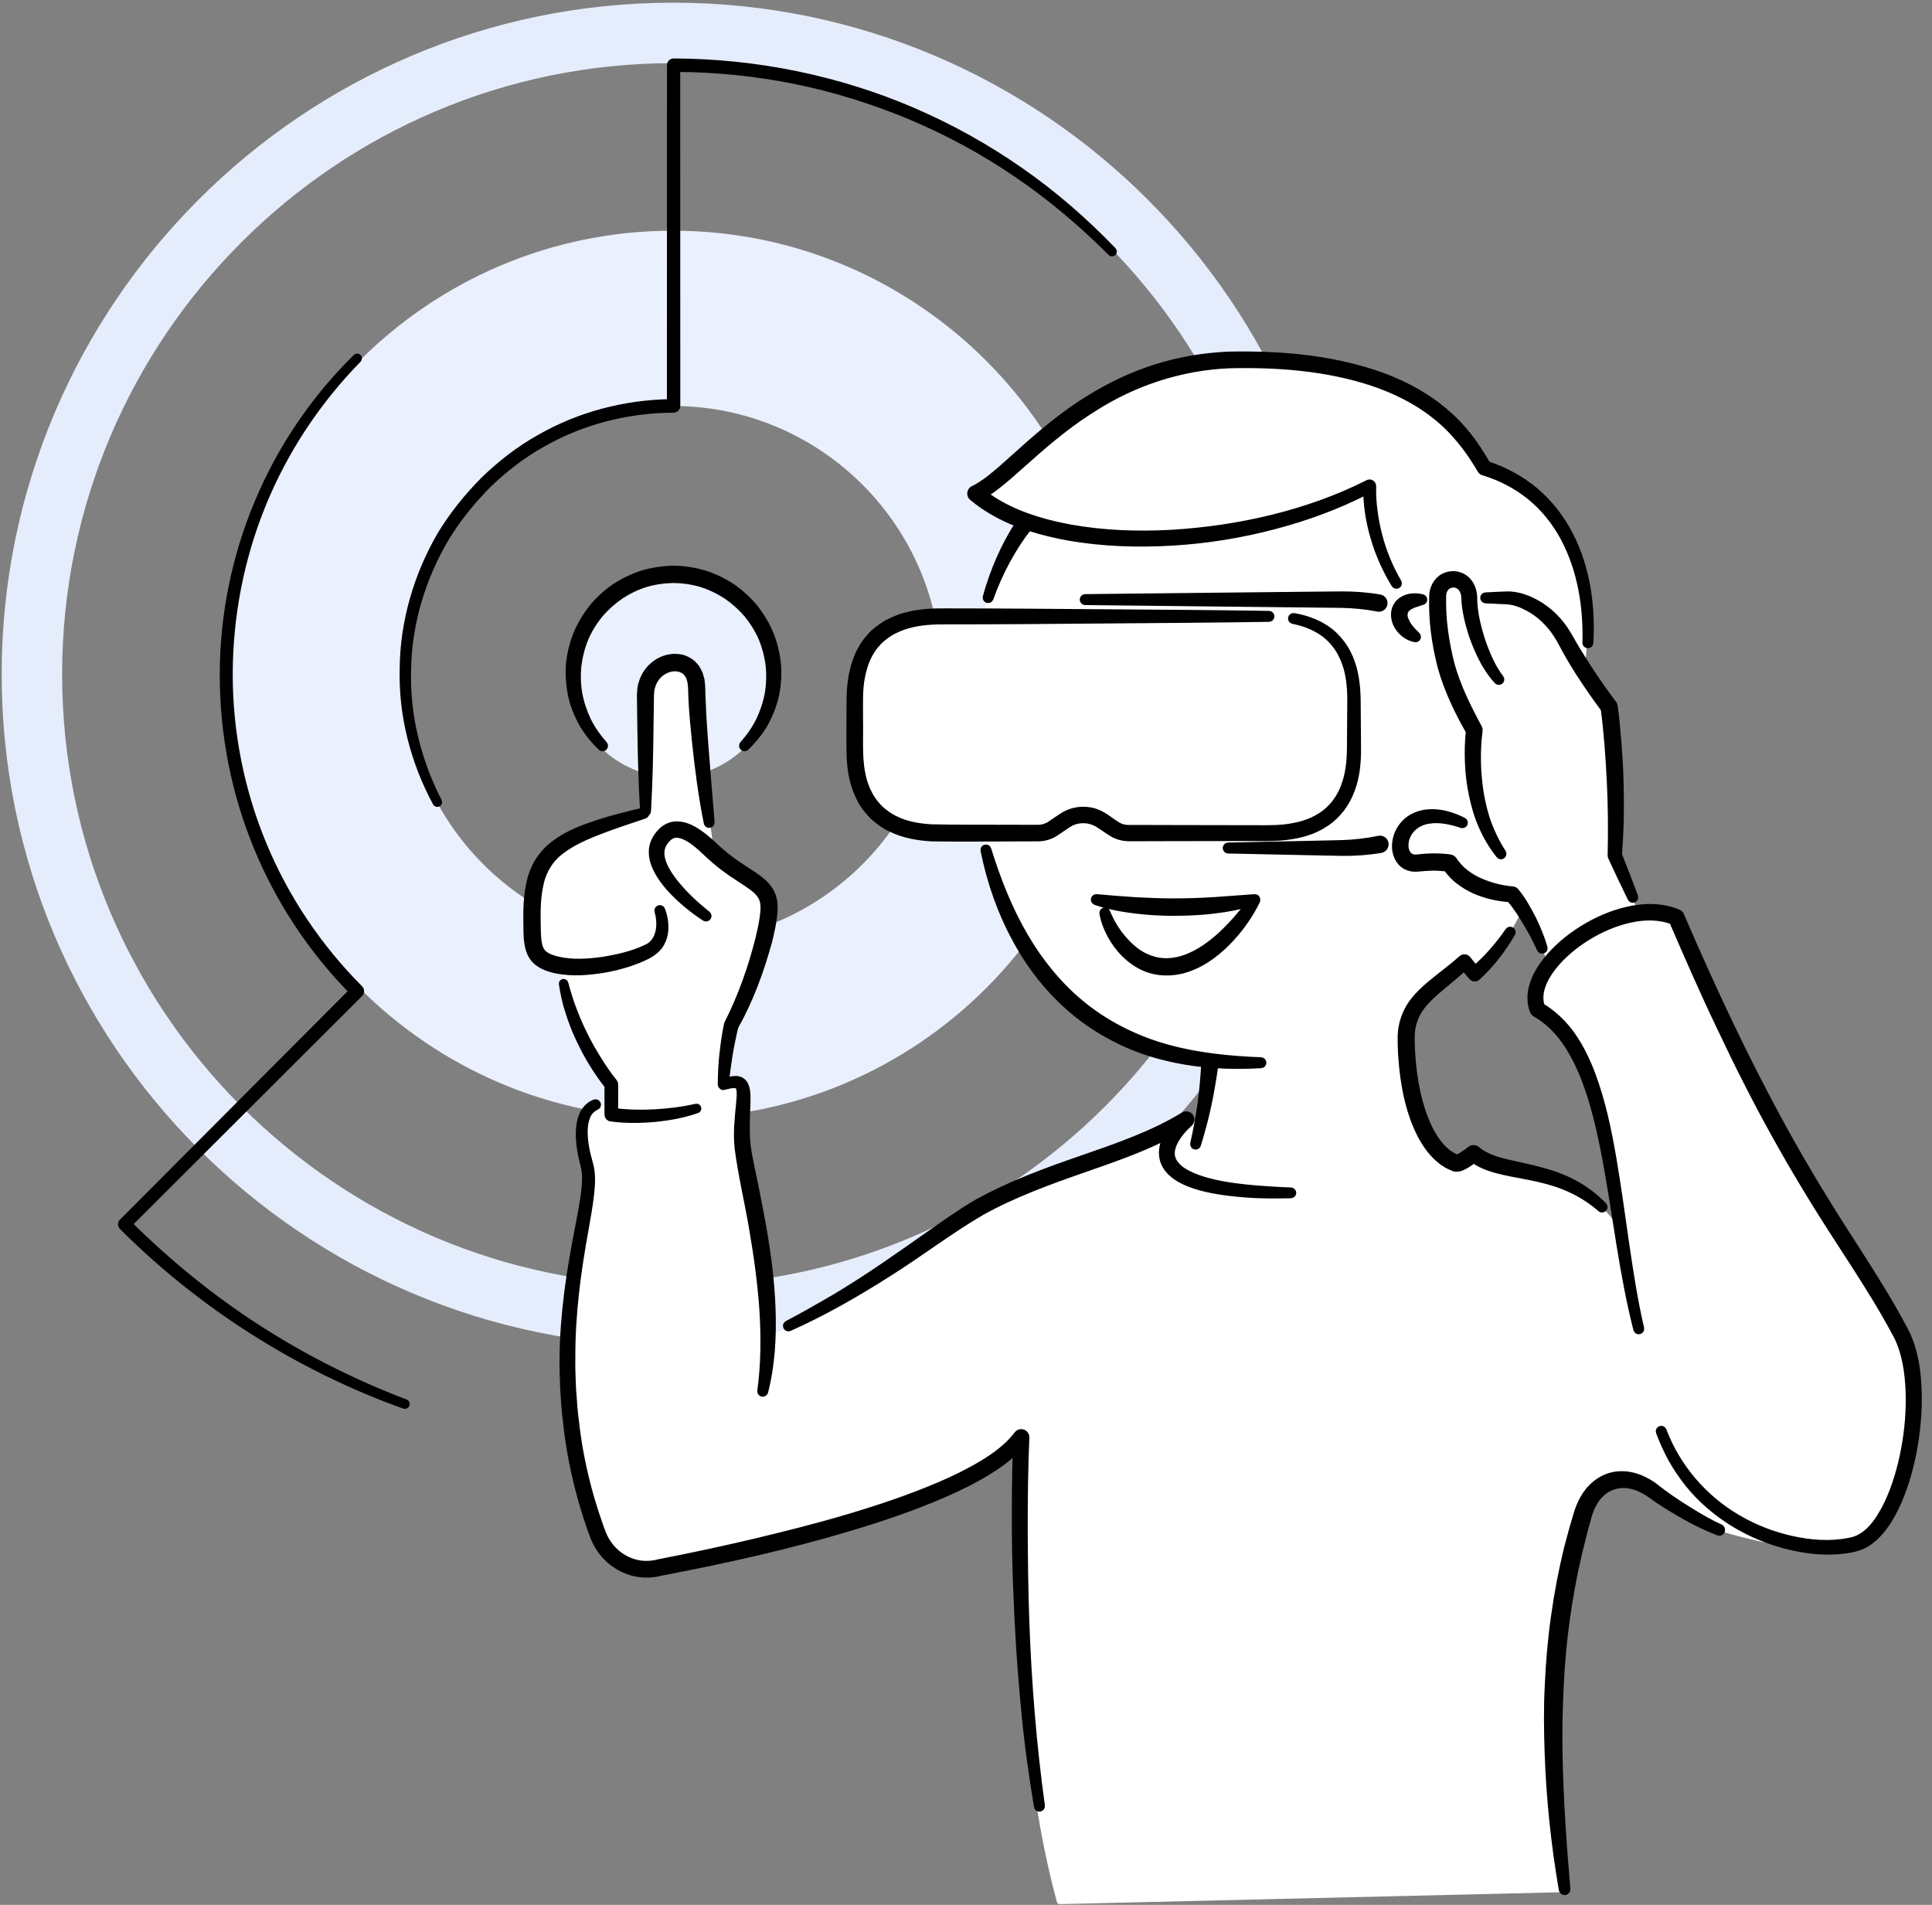<svg width="142" height="140" viewBox="0 0 142 140" fill="none" xmlns="http://www.w3.org/2000/svg">
    <rect x="0" y="0" width="142" height="140" fill="#808080" stroke="none"/>
    <path d="M49.456 57.12C53.623 57.12 57 53.74 57 49.571C57 45.401 53.623 42.021 49.456 42.021C45.29 42.021 41.912 45.401 41.912 49.571C41.912 53.74 45.29 57.12 49.456 57.12Z" fill="#EAF0FD"/>
    <path d="M98.834 49.562C98.834 76.782 76.692 98.927 49.481 98.927C22.27 98.927 0.123 76.782 0.123 49.562C0.123 22.343 22.265 0.197 49.481 0.197C76.696 0.197 98.834 22.347 98.834 49.562ZM4.566 49.562C4.566 74.334 24.713 94.484 49.481 94.484C74.248 94.484 94.396 74.334 94.396 49.562C94.396 24.791 74.248 4.641 49.481 4.641C24.713 4.641 4.566 24.796 4.566 49.562Z" fill="#E5EDFC"/>
    <path d="M49.457 82.181C31.485 82.181 16.865 67.55 16.865 49.566C16.865 31.581 31.485 16.956 49.457 16.956C67.429 16.956 82.043 31.586 82.043 49.571C82.043 67.556 67.424 82.181 49.457 82.181ZM49.457 29.839C38.586 29.839 29.739 38.687 29.739 49.571C29.739 60.454 38.581 69.303 49.457 69.303C60.333 69.303 69.175 60.454 69.175 49.571C69.175 38.687 60.328 29.839 49.457 29.839Z" fill="#EAF0FD"/>
    <path d="M77.867 139.949C77.785 139.949 77.713 139.892 77.687 139.81C76.049 133.822 75.462 127.602 75.133 122.85C74.953 120.047 74.839 117.161 74.798 114.28C74.767 111.637 74.783 109.204 74.86 106.854L74.88 106.226L74.427 106.659C73.784 107.267 73.058 107.746 72.429 108.132C71.523 108.679 70.503 109.189 69.226 109.74C67.311 110.56 65.163 111.312 62.48 112.116C58.397 113.317 53.855 114.394 48.592 115.399C48.231 115.496 47.876 115.543 47.526 115.543C47.052 115.543 46.599 115.46 46.177 115.29C45.409 114.991 44.74 114.456 44.292 113.775C44.04 113.415 43.864 112.982 43.761 112.683C43.623 112.307 43.494 111.925 43.375 111.549C43.133 110.802 42.912 110.029 42.721 109.251C41.975 106.246 41.619 103.062 41.655 99.789C41.681 97.048 42.021 94.131 42.768 90.333L42.824 90.039C42.953 89.364 43.082 88.668 43.175 87.983C43.267 87.231 43.375 86.386 43.138 85.607C42.891 84.685 42.788 83.963 42.804 83.273C42.814 82.814 42.886 82.448 43.02 82.124C43.159 81.763 43.458 81.459 43.798 81.325L44.941 81.078L44.936 79.789L44.879 79.717C44.359 79.058 43.87 78.326 43.386 77.476C42.922 76.666 42.526 75.816 42.201 74.956C41.882 74.136 41.64 73.24 41.475 72.276C41.429 72.018 41.398 71.735 41.367 71.395L41.352 71.194C41.352 71.194 40.986 71.132 40.94 71.127C40.661 71.065 40.378 70.993 40.105 70.864C39.786 70.72 39.549 70.529 39.395 70.307C39.235 70.086 39.127 69.813 39.065 69.462C39.008 69.138 38.993 68.828 38.988 68.597L38.983 68.38C38.962 67.329 38.947 66.241 39.168 65.164C39.292 64.556 39.498 64.015 39.786 63.541C40.08 63.062 40.486 62.624 40.965 62.273C41.887 61.593 42.912 61.212 44.065 60.825C44.997 60.526 46.007 60.258 47.325 59.954H47.521L47.572 59.65L47.557 59.619C47.454 57.404 47.392 54.992 47.356 52.039L47.346 51.081L47.397 50.57L47.418 50.508C47.454 50.374 47.49 50.235 47.536 50.106C47.783 49.493 48.309 48.988 48.937 48.761C49.133 48.705 49.38 48.643 49.632 48.643C49.735 48.643 49.833 48.653 49.926 48.674C50.291 48.736 50.616 48.911 50.822 49.153C51.089 49.421 51.203 49.772 51.28 50.076C51.3 50.179 51.311 50.292 51.316 50.4L51.331 50.581C51.337 50.678 51.342 50.771 51.342 50.864L51.347 51.039C51.388 52.302 51.491 53.559 51.604 54.842L51.676 55.651C51.769 56.651 51.857 57.651 51.97 58.645C52.104 59.898 52.274 61.196 52.48 62.505L52.495 62.593L52.562 62.655C52.964 63.021 53.386 63.356 53.813 63.66C54.117 63.876 54.437 64.082 54.761 64.293C54.91 64.391 55.06 64.489 55.214 64.587C55.678 64.907 56.172 65.242 56.45 65.793C56.728 66.334 56.682 66.942 56.605 67.514C56.517 68.133 56.378 68.725 56.27 69.179C55.616 71.591 54.807 73.631 53.808 75.404L53.793 75.435L53.783 75.471C53.618 76.146 53.468 76.862 53.345 77.594C53.232 78.316 53.144 78.949 53.087 79.547L53.046 79.949L53.427 79.815C53.577 79.764 53.741 79.707 53.916 79.681C53.973 79.676 54.025 79.676 54.071 79.676C54.143 79.676 54.2 79.686 54.256 79.702C54.359 79.733 54.462 79.82 54.509 79.913C54.632 80.155 54.643 80.392 54.653 80.64C54.663 80.903 54.658 81.15 54.648 81.397C54.596 82.526 54.565 83.464 54.679 84.396C54.766 85.046 54.91 85.71 55.044 86.35C55.116 86.684 55.188 87.019 55.25 87.354C55.477 88.468 55.662 89.436 55.822 90.323C56.229 92.673 56.44 94.579 56.496 96.326C56.517 96.826 56.522 97.321 56.512 97.795L56.507 98.202L57.058 97.955C57.49 97.759 57.933 97.563 58.366 97.331C59.689 96.656 61.054 95.883 62.413 95.038C63.773 94.198 65.081 93.343 66.306 92.492C66.857 92.116 67.408 91.724 67.954 91.338C68.67 90.828 69.391 90.323 70.127 89.828C70.735 89.416 71.399 88.983 72.115 88.591C72.718 88.261 73.387 87.932 74.216 87.555C75.73 86.87 77.265 86.308 78.562 85.855C79 85.7 79.438 85.551 79.87 85.396C82.332 84.541 84.881 83.659 87.121 82.289C87.142 82.284 87.157 82.284 87.172 82.284C87.198 82.284 87.214 82.289 87.229 82.304L87.301 82.366H88.331L88.398 81.974C88.445 81.712 88.486 81.449 88.522 81.186C88.661 80.15 88.733 79.14 88.79 78.29L88.805 78.048L88.563 78.017C87.039 77.841 85.715 77.563 84.484 77.156C81.838 76.306 79.433 74.775 77.527 72.735C75.715 70.802 74.293 68.406 73.315 65.623C72.862 64.355 72.491 63.016 72.223 61.639L72.182 61.428C72.182 61.428 71.106 61.433 70.673 61.433C69.947 61.433 69.221 61.428 68.485 61.418C67.305 61.351 66.379 61.135 65.585 60.738C65.174 60.547 64.767 60.269 64.334 59.872C63.917 59.439 63.634 59.053 63.448 58.671C63.026 57.873 62.794 56.924 62.733 55.765C62.712 55.11 62.712 54.471 62.717 53.848C62.717 53.497 62.722 53.147 62.717 52.791V52.266C62.717 51.951 62.717 51.637 62.722 51.312C62.733 50.74 62.779 50.266 62.861 49.823C63.072 48.684 63.484 47.772 64.082 47.118C64.416 46.711 64.859 46.401 65.251 46.154C65.766 45.881 66.203 45.7 66.621 45.597C67.568 45.335 68.562 45.298 69.329 45.298L72.264 45.309L72.311 45.113C72.429 44.629 72.548 44.18 72.682 43.742C73.243 41.918 74.041 40.222 75.061 38.707L75.241 38.44L74.937 38.326C73.639 37.826 72.553 37.208 71.621 36.43C71.59 36.404 71.585 36.378 71.585 36.358C71.585 36.337 71.585 36.311 71.611 36.28L71.657 36.249C72.44 35.878 73.166 35.255 73.804 34.703L75.818 32.91C77.414 31.503 78.779 30.457 80.102 29.627C81.704 28.628 83.346 27.855 84.989 27.339C86.642 26.808 88.429 26.494 90.303 26.407C90.643 26.401 90.988 26.396 91.333 26.396C95.051 26.396 98.203 26.839 100.963 27.752C102.807 28.375 104.408 29.22 105.716 30.271C106.427 30.838 107.071 31.477 107.627 32.178C108.209 32.895 108.677 33.667 109.063 34.332L109.115 34.415L109.208 34.446C110.953 35.018 112.478 35.986 113.611 37.259C114.749 38.517 115.614 40.15 116.113 41.98C116.566 43.644 116.741 45.438 116.638 47.313C116.608 47.849 116.551 48.421 116.453 49.112L116.438 49.21L116.489 49.292C117.03 50.096 117.674 51.034 118.358 51.946C118.374 51.967 118.379 51.982 118.384 52.003C118.606 53.688 118.75 55.476 118.822 57.465C118.889 59.073 118.868 60.836 118.755 62.861L118.75 62.917L118.77 62.969C119.306 64.273 119.831 65.577 120.346 66.886L120.418 67.066L120.614 67.045C120.83 67.025 121.047 67.014 121.263 67.014C121.979 67.014 122.638 67.143 123.225 67.396C123.256 67.406 123.266 67.432 123.276 67.447C125.964 73.667 128.364 78.65 130.836 83.139C132.17 85.571 133.627 88.014 135.29 90.616L135.96 91.663C137.283 93.724 138.653 95.852 139.812 98.073C140.527 99.521 140.672 101.114 140.723 102.34C140.764 103.742 140.641 105.205 140.357 106.69C140.043 108.302 139.606 109.663 139.024 110.848C138.632 111.621 138.241 112.198 137.798 112.662C137.53 112.946 137.237 113.178 136.938 113.348C136.583 113.543 136.197 113.636 135.898 113.693C135.409 113.78 134.894 113.827 134.358 113.827H134.245C134.06 113.837 133.89 113.837 133.72 113.837C133.277 113.837 132.803 113.811 132.283 113.765C131.356 113.672 130.362 113.507 129.255 113.265C128.452 113.085 127.381 112.832 126.273 112.472C125.316 112.08 124.44 111.58 123.554 111.054C123.07 110.761 122.643 110.493 122.257 110.23C122.046 110.086 121.834 109.941 121.628 109.787C121.428 109.637 121.227 109.488 120.99 109.354C120.444 109.024 119.821 108.844 119.234 108.844C118.817 108.844 118.431 108.931 118.075 109.106C117.246 109.508 116.623 110.354 116.324 111.487C116 112.621 115.753 113.569 115.552 114.456C114.692 118.192 114.254 122.299 114.244 126.653C114.249 130.441 114.527 134.45 115.099 138.913C115.109 138.99 115.052 139.057 114.98 139.068L77.867 139.949ZM108.312 84.67C108.342 84.67 108.373 84.68 108.399 84.701C109.218 85.391 110.392 85.644 111.53 85.886L111.746 85.932C112.972 86.195 114.162 86.468 115.264 86.994C116.371 87.509 117.375 88.266 118.178 89.194C118.312 89.344 118.436 89.493 118.549 89.642L119.007 89.447C118.801 88.148 118.57 86.679 118.302 85.231C117.931 83.247 117.478 81.14 116.7 79.14C116.278 78.063 115.804 77.156 115.248 76.368C114.635 75.492 113.847 74.765 112.977 74.265C112.957 74.25 112.946 74.234 112.941 74.224C112.735 73.693 112.735 73.059 112.936 72.441C113.085 71.972 113.327 71.508 113.677 71.024L113.75 70.926L113.719 70.807C113.672 70.622 113.616 70.441 113.559 70.261C113.389 69.777 113.173 69.261 112.89 68.689C112.673 68.256 112.416 67.798 112.112 67.282L111.87 66.875L111.664 67.303C111.396 67.849 111.139 68.323 110.871 68.741C110.191 69.833 109.378 70.817 108.451 71.663L108.389 71.668L107.652 70.802L107.457 70.977C107.004 71.384 106.53 71.771 106.072 72.152L105.871 72.317C105.268 72.812 104.65 73.363 104.197 73.997C103.749 74.646 103.512 75.409 103.497 76.198C103.486 76.914 103.533 77.713 103.631 78.573C103.831 80.382 104.238 81.876 104.872 83.149C105.273 83.943 105.757 84.556 106.308 84.979C106.386 85.025 106.432 85.056 106.478 85.087C106.581 85.154 106.695 85.236 106.834 85.283L107.071 85.391L107.148 85.376C107.189 85.37 107.251 85.355 107.313 85.319C107.601 85.195 107.967 84.927 108.245 84.706C108.26 84.675 108.291 84.67 108.312 84.67Z" fill="white"/>
    <path d="M57.012 51.086C56.847 51.823 56.564 52.523 56.208 53.178C55.837 53.827 55.353 54.404 54.828 54.92C54.766 54.976 54.674 54.976 54.612 54.92C54.555 54.863 54.555 54.77 54.607 54.714L54.612 54.708C55.086 54.178 55.492 53.595 55.807 52.967C56.11 52.333 56.332 51.663 56.461 50.977C56.574 50.287 56.594 49.591 56.522 48.901C56.435 48.21 56.26 47.54 55.997 46.901C55.724 46.267 55.353 45.68 54.921 45.144C54.468 44.623 53.953 44.16 53.386 43.773C52.809 43.402 52.186 43.098 51.532 42.897C50.873 42.706 50.188 42.608 49.504 42.598C48.819 42.608 48.134 42.706 47.475 42.897C46.815 43.098 46.197 43.402 45.621 43.773C45.054 44.165 44.539 44.623 44.086 45.144C43.654 45.68 43.283 46.267 43.01 46.901C42.747 47.54 42.572 48.215 42.485 48.901C42.413 49.591 42.433 50.292 42.546 50.977C42.675 51.663 42.897 52.333 43.2 52.967C43.52 53.595 43.921 54.178 44.395 54.708L44.4 54.714C44.457 54.775 44.452 54.873 44.39 54.93C44.328 54.982 44.241 54.982 44.184 54.925C43.659 54.41 43.175 53.832 42.799 53.183C42.443 52.529 42.155 51.828 41.995 51.091C41.846 50.354 41.795 49.596 41.846 48.839C41.913 48.087 42.098 47.344 42.371 46.638C42.66 45.932 43.056 45.283 43.52 44.68C44.004 44.098 44.565 43.572 45.193 43.145C45.832 42.732 46.522 42.392 47.248 42.165C47.979 41.954 48.736 41.841 49.498 41.825C50.261 41.836 51.017 41.949 51.749 42.165C52.48 42.392 53.165 42.727 53.803 43.145C54.432 43.572 54.993 44.098 55.477 44.68C55.941 45.283 56.342 45.932 56.625 46.638C56.898 47.344 57.084 48.087 57.151 48.839C57.212 49.591 57.161 50.349 57.012 51.086ZM49.504 30.081C49.637 30.081 49.751 29.973 49.751 29.834L49.745 5.036C52.65 5.051 55.549 5.345 58.397 5.917C61.322 6.505 64.18 7.401 66.935 8.55C69.685 9.705 72.321 11.137 74.788 12.823C77.255 14.508 79.546 16.445 81.663 18.563C81.704 18.605 81.766 18.605 81.807 18.563C81.848 18.522 81.848 18.46 81.812 18.419C79.726 16.255 77.456 14.265 74.978 12.549C72.512 10.828 69.865 9.354 67.1 8.164C64.334 6.968 61.44 6.077 58.489 5.469C55.539 4.866 52.526 4.557 49.509 4.546C49.375 4.546 49.272 4.655 49.272 4.783L49.267 29.586C45.909 29.643 42.562 30.519 39.652 32.194C38.154 33.034 36.784 34.1 35.553 35.296C34.343 36.517 33.262 37.862 32.371 39.336C30.651 42.31 29.652 45.711 29.626 49.143C29.533 52.575 30.429 56.002 32.052 59.006C32.077 59.053 32.139 59.073 32.191 59.047C32.242 59.022 32.258 58.96 32.232 58.908C30.687 55.904 29.853 52.523 29.966 49.148C30.028 45.773 31.042 42.449 32.752 39.558C33.627 38.12 34.688 36.806 35.873 35.615C37.078 34.451 38.422 33.41 39.889 32.596C42.788 30.942 46.151 30.091 49.504 30.081ZM29.796 103.093C25.96 101.634 22.278 99.779 18.838 97.548C15.46 95.358 12.329 92.802 9.471 89.967L26.439 73.028C26.536 72.93 26.536 72.766 26.439 72.668C23.421 69.643 20.99 66.035 19.353 62.088C17.71 58.141 16.86 53.868 16.855 49.591C16.855 45.314 17.679 41.037 19.296 37.074C20.913 33.106 23.323 29.473 26.325 26.407C26.361 26.365 26.361 26.303 26.325 26.267C26.284 26.226 26.222 26.226 26.181 26.267C23.102 29.292 20.625 32.941 18.956 36.94C17.277 40.929 16.402 45.263 16.402 49.602C16.397 53.935 17.247 58.275 18.905 62.284C20.522 66.216 22.916 69.823 25.898 72.858L8.987 89.823C8.899 89.91 8.899 90.055 8.987 90.142C11.906 93.064 15.151 95.651 18.637 97.862C22.118 100.073 25.841 101.907 29.724 103.294C29.775 103.314 29.832 103.283 29.853 103.232C29.878 103.17 29.853 103.108 29.796 103.093ZM44.416 71.24C44.992 71.142 45.554 71.003 46.11 70.828C46.666 70.647 47.217 70.447 47.742 70.148C48 69.998 48.273 69.787 48.463 69.524C48.654 69.261 48.772 68.957 48.834 68.653C48.942 68.035 48.849 67.437 48.638 66.87C48.613 66.798 48.53 66.757 48.453 66.777C48.371 66.803 48.329 66.886 48.35 66.968L48.355 66.978C48.659 67.999 48.474 69.282 47.485 69.679C46.517 70.148 45.399 70.395 44.308 70.575C43.211 70.73 42.088 70.797 41.048 70.565C40.533 70.452 40.039 70.266 39.807 69.931C39.565 69.596 39.524 69.05 39.503 68.504C39.477 67.375 39.446 66.247 39.657 65.19C39.843 64.124 40.363 63.186 41.223 62.541C42.073 61.887 43.113 61.439 44.163 61.037C45.219 60.635 46.295 60.279 47.377 59.918C47.444 59.893 47.485 59.826 47.475 59.754C47.541 59.738 47.598 59.692 47.598 59.62C47.712 57.553 47.763 55.487 47.783 53.42L47.804 51.869L47.814 51.096C47.84 50.859 47.835 50.642 47.917 50.431C48.041 50.014 48.298 49.643 48.654 49.401C49.004 49.158 49.447 49.04 49.833 49.107C50.224 49.169 50.539 49.416 50.688 49.808L50.776 50.112C50.796 50.22 50.796 50.333 50.812 50.441C50.837 50.658 50.827 50.957 50.842 51.209C50.884 52.255 50.987 53.286 51.09 54.322C51.306 56.388 51.563 58.439 51.975 60.48C51.991 60.557 52.058 60.609 52.135 60.599C52.217 60.593 52.279 60.516 52.274 60.434V60.429C52.094 58.378 51.934 56.311 51.775 54.255C51.697 53.229 51.641 52.194 51.599 51.173C51.584 50.91 51.599 50.689 51.574 50.39C51.558 50.246 51.553 50.096 51.527 49.952L51.399 49.509C51.332 49.364 51.249 49.225 51.177 49.091C51.074 48.968 50.966 48.844 50.847 48.731C50.585 48.53 50.286 48.38 49.967 48.334C48.69 48.133 47.505 49.045 47.191 50.199C47.088 50.478 47.083 50.792 47.063 51.065L47.073 51.843L47.093 53.394C47.119 55.466 47.176 57.538 47.294 59.604V59.609H47.289C46.177 59.867 45.07 60.145 43.973 60.496C42.886 60.861 41.779 61.258 40.806 61.98C40.322 62.335 39.884 62.789 39.56 63.32C39.235 63.85 39.029 64.438 38.911 65.025C38.669 66.205 38.71 67.375 38.725 68.519C38.731 68.813 38.751 69.112 38.808 69.426C38.864 69.735 38.962 70.076 39.179 70.374C39.39 70.673 39.699 70.879 39.992 71.013C40.291 71.158 40.59 71.23 40.888 71.297C42.088 71.539 43.273 71.426 44.416 71.24ZM54.02 75.456C55.132 73.477 55.91 71.348 56.507 69.163C56.646 68.607 56.77 68.05 56.847 67.473C56.919 66.916 56.986 66.226 56.667 65.597C56.347 64.974 55.807 64.613 55.343 64.293C54.864 63.974 54.396 63.685 53.953 63.366C53.505 63.052 53.083 62.706 52.681 62.34C52.289 61.969 51.847 61.552 51.357 61.222C50.868 60.903 50.291 60.557 49.555 60.63C49.194 60.671 48.855 60.861 48.618 61.099C48.381 61.341 48.206 61.588 48.072 61.908C47.809 62.557 47.964 63.253 48.216 63.788C48.474 64.34 48.824 64.814 49.205 65.247C49.977 66.108 50.863 66.829 51.81 67.453C51.877 67.494 51.965 67.483 52.017 67.416C52.068 67.349 52.053 67.257 51.991 67.205C51.12 66.515 50.302 65.752 49.617 64.902C49.282 64.474 48.968 64.026 48.772 63.546C48.571 63.072 48.51 62.567 48.69 62.16C48.772 61.964 48.932 61.743 49.092 61.593C49.256 61.439 49.437 61.346 49.637 61.325C50.039 61.284 50.518 61.526 50.94 61.83C51.373 62.139 51.749 62.505 52.171 62.902C52.598 63.294 53.046 63.66 53.515 63.989C53.978 64.324 54.468 64.629 54.921 64.933C55.374 65.237 55.791 65.551 55.987 65.943C56.193 66.334 56.167 66.829 56.095 67.37C56.023 67.906 55.904 68.442 55.776 68.978C55.24 71.122 54.488 73.24 53.494 75.208L53.484 75.229C53.474 75.244 53.469 75.265 53.464 75.28C53.304 76.022 53.206 76.754 53.124 77.496C53.041 78.238 53.01 78.98 53.005 79.722C53.005 79.733 53.016 79.738 53.016 79.748V79.753C53.016 79.758 53.021 79.758 53.021 79.758C53.031 79.795 53.052 79.82 53.088 79.841C53.108 79.851 53.124 79.867 53.144 79.872C53.16 79.872 53.175 79.862 53.191 79.856C53.196 79.856 53.196 79.856 53.201 79.856H53.206C53.443 79.795 53.68 79.738 53.901 79.722C54.133 79.717 54.272 79.779 54.329 79.918C54.457 80.258 54.375 80.799 54.334 81.284C54.236 82.284 54.133 83.304 54.241 84.36C54.504 86.406 54.983 88.339 55.312 90.323C55.657 92.296 55.925 94.275 56.064 96.264C56.188 98.254 56.182 100.248 55.91 102.232C55.899 102.309 55.946 102.381 56.023 102.402C56.105 102.423 56.188 102.376 56.208 102.294C56.713 100.32 56.826 98.259 56.754 96.234C56.687 94.198 56.419 92.183 56.074 90.189C55.894 89.194 55.704 88.2 55.503 87.215C55.312 86.231 55.065 85.242 54.931 84.278C54.818 83.33 54.859 82.325 54.9 81.325C54.911 81.073 54.916 80.815 54.911 80.552C54.895 80.289 54.885 80.006 54.736 79.707C54.658 79.558 54.504 79.418 54.339 79.372C54.169 79.315 54.02 79.331 53.876 79.341C53.685 79.372 53.51 79.429 53.34 79.485C53.402 78.836 53.494 78.192 53.592 77.553C53.706 76.852 53.855 76.141 54.02 75.456ZM94.871 87.525C93.775 87.488 92.683 87.411 91.601 87.308C90.52 87.195 89.439 87.03 88.419 86.721C87.909 86.561 87.415 86.365 86.987 86.097C86.565 85.829 86.22 85.463 86.127 85.046C86.024 84.628 86.174 84.149 86.431 83.721C86.683 83.294 87.044 82.887 87.415 82.562C87.543 82.448 87.58 82.258 87.487 82.103C87.384 81.933 87.162 81.882 86.998 81.985C84.686 83.397 82.08 84.283 79.479 85.185C76.868 86.082 74.252 87.045 71.796 88.406C70.581 89.117 69.458 89.926 68.325 90.714C67.203 91.513 66.07 92.296 64.937 93.075C63.804 93.848 62.645 94.595 61.471 95.301C60.287 95.996 59.092 96.677 57.877 97.316C57.805 97.352 57.774 97.439 57.81 97.512C57.846 97.589 57.933 97.625 58.011 97.589C60.539 96.46 62.949 95.074 65.282 93.59C67.625 92.121 69.829 90.415 72.172 89.055C74.546 87.741 77.136 86.803 79.732 85.901C81.755 85.19 83.826 84.489 85.767 83.49C85.515 83.979 85.334 84.572 85.484 85.185C85.643 85.855 86.163 86.319 86.663 86.612C87.173 86.916 87.719 87.102 88.264 87.257C89.356 87.545 90.463 87.679 91.565 87.762C92.667 87.849 93.775 87.839 94.876 87.818C94.959 87.818 95.021 87.751 95.026 87.669C95.021 87.597 94.954 87.53 94.871 87.525ZM87.729 84.056C87.713 84.134 87.755 84.211 87.832 84.237C87.914 84.263 87.997 84.216 88.022 84.134C88.321 83.16 88.584 82.17 88.8 81.165C89.006 80.202 89.16 79.223 89.299 78.254C90.427 78.331 91.56 78.326 92.683 78.259C92.76 78.254 92.822 78.192 92.827 78.115C92.832 78.032 92.765 77.96 92.683 77.955H92.678C90.355 77.867 88.048 77.635 85.829 77.027C83.62 76.419 81.524 75.404 79.732 73.992C77.934 72.58 76.467 70.776 75.308 68.797C74.149 66.808 73.295 64.649 72.61 62.423C72.589 62.351 72.512 62.304 72.435 62.32C72.352 62.335 72.301 62.418 72.316 62.5C72.78 64.804 73.562 67.061 74.711 69.143C75.844 71.225 77.378 73.116 79.258 74.6C81.137 76.079 83.341 77.141 85.654 77.697C86.606 77.934 87.574 78.094 88.543 78.192C88.481 79.161 88.403 80.124 88.275 81.078C88.136 82.072 87.95 83.067 87.729 84.056ZM94.511 61.49C95.52 61.372 96.555 61.104 97.426 60.506C97.874 60.228 98.249 59.841 98.579 59.434C98.888 59.011 99.151 58.548 99.326 58.058C99.697 57.084 99.789 56.048 99.784 55.048L99.763 52.085C99.769 51.106 99.733 50.071 99.46 49.086C99.316 48.597 99.13 48.117 98.857 47.674C98.584 47.236 98.249 46.839 97.858 46.504C97.065 45.84 96.076 45.479 95.093 45.309C95.016 45.293 94.933 45.35 94.918 45.427C94.902 45.51 94.954 45.587 95.036 45.603C95.984 45.793 96.9 46.164 97.611 46.793C97.961 47.107 98.26 47.478 98.497 47.886C98.728 48.298 98.898 48.746 99.027 49.2C99.269 50.132 99.29 51.086 99.269 52.08L99.249 55.043C99.238 56.007 99.13 56.976 98.785 57.847C98.625 58.29 98.383 58.687 98.105 59.058C97.807 59.408 97.482 59.738 97.086 59.975C96.313 60.485 95.381 60.727 94.439 60.836C93.502 60.939 92.508 60.887 91.519 60.898L85.602 60.887L84.124 60.882H83.383H83.012C82.893 60.882 82.806 60.877 82.698 60.861C81.92 60.794 81.246 59.738 80.061 59.578C79.505 59.486 78.918 59.573 78.408 59.815C78.279 59.877 78.156 59.949 78.043 60.027L77.734 60.233L77.136 60.635C76.961 60.738 76.771 60.81 76.57 60.846C76.467 60.861 76.374 60.872 76.266 60.872H75.895L74.417 60.867C72.455 60.856 70.452 60.877 68.516 60.836C67.568 60.789 66.621 60.63 65.797 60.217C65.38 60.027 65.014 59.754 64.674 59.449C64.365 59.125 64.067 58.774 63.871 58.362C62.975 56.718 63.227 54.688 63.181 52.719C63.186 51.725 63.14 50.751 63.31 49.828C63.48 48.906 63.804 48.004 64.422 47.329C64.71 46.973 65.086 46.705 65.467 46.458C65.874 46.242 66.296 46.046 66.749 45.932C67.661 45.675 68.603 45.633 69.592 45.639C73.537 45.639 77.486 45.608 81.431 45.572C85.376 45.541 89.325 45.515 93.27 45.453C93.352 45.453 93.414 45.386 93.419 45.304C93.419 45.221 93.352 45.154 93.27 45.149C89.325 45.087 85.376 45.056 81.431 45.031C77.486 45 73.537 44.964 69.592 44.964C68.609 44.953 67.563 44.989 66.569 45.268C66.065 45.391 65.586 45.608 65.122 45.855C64.679 46.139 64.237 46.448 63.902 46.865C63.181 47.659 62.81 48.689 62.62 49.699C62.527 50.21 62.486 50.72 62.475 51.23C62.465 51.735 62.47 52.219 62.465 52.714C62.47 53.709 62.444 54.672 62.48 55.693C62.532 56.708 62.717 57.754 63.217 58.697C63.443 59.176 63.788 59.594 64.159 59.98C64.556 60.341 64.988 60.66 65.467 60.882C66.42 61.356 67.46 61.531 68.475 61.588C70.483 61.624 72.43 61.593 74.412 61.593L75.89 61.588H76.261C76.4 61.588 76.549 61.578 76.693 61.552C76.982 61.501 77.26 61.397 77.507 61.248L78.135 60.825L78.439 60.619C78.532 60.557 78.619 60.506 78.712 60.459C79.088 60.274 79.526 60.212 79.943 60.279C80.149 60.31 80.355 60.377 80.545 60.47C80.643 60.516 80.725 60.568 80.823 60.63L81.132 60.836C81.349 60.975 81.519 61.104 81.771 61.258C82.023 61.403 82.301 61.501 82.585 61.547C82.724 61.573 82.878 61.578 83.012 61.578H83.383H84.124L85.602 61.573L91.519 61.562C92.503 61.557 93.486 61.609 94.511 61.49ZM101.277 44.706C101.489 44.742 101.689 44.603 101.725 44.392C101.762 44.18 101.622 43.979 101.411 43.943C100.5 43.783 99.578 43.717 98.662 43.717L95.958 43.742L90.556 43.799L79.757 43.917C79.675 43.917 79.608 43.984 79.608 44.067C79.608 44.149 79.675 44.221 79.757 44.221L90.556 44.34L95.958 44.397L98.651 44.428C99.532 44.448 100.412 44.536 101.272 44.701C101.272 44.706 101.277 44.706 101.277 44.706ZM101.344 61.676C100.459 61.861 99.552 61.964 98.636 61.995L95.85 62.057L90.268 62.175C90.185 62.175 90.124 62.242 90.118 62.325C90.118 62.407 90.185 62.48 90.268 62.48L95.85 62.598L98.646 62.655C99.594 62.665 100.546 62.598 101.489 62.438C101.494 62.438 101.499 62.438 101.504 62.433C101.715 62.387 101.844 62.186 101.803 61.974C101.762 61.763 101.55 61.629 101.344 61.676ZM92.333 66.004C92.302 65.984 92.266 65.968 92.225 65.968L89.31 66.18C88.342 66.242 87.374 66.278 86.406 66.278C85.437 66.288 84.469 66.242 83.501 66.195C82.533 66.133 81.565 66.056 80.597 65.968H80.592C80.525 65.963 80.458 66.004 80.432 66.071C80.406 66.149 80.447 66.236 80.525 66.267C81.472 66.592 82.451 66.772 83.434 66.891C84.418 67.014 85.412 67.066 86.4 67.061C87.389 67.05 88.383 67.014 89.367 66.875C90.206 66.783 91.035 66.612 91.849 66.391C91.189 67.251 90.474 68.071 89.686 68.792C88.79 69.591 87.775 70.287 86.658 70.56C86.102 70.689 85.525 70.72 84.979 70.596C84.433 70.472 83.908 70.23 83.45 69.88C82.538 69.168 81.797 68.159 81.349 67.045V67.04C81.323 66.973 81.251 66.932 81.179 66.948C81.096 66.963 81.04 67.04 81.055 67.123C81.168 67.767 81.421 68.37 81.75 68.931C82.085 69.488 82.502 70.008 83.017 70.431C83.527 70.854 84.14 71.199 84.814 71.343C85.484 71.498 86.184 71.467 86.838 71.317C88.156 70.988 89.253 70.194 90.154 69.297C91.061 68.385 91.812 67.349 92.369 66.205C92.4 66.138 92.384 66.061 92.322 66.015C92.343 66.004 92.338 66.004 92.333 66.004ZM75.287 112.43C75.282 110.168 75.313 107.901 75.406 105.649C75.411 105.54 75.36 105.427 75.267 105.355C75.112 105.242 74.896 105.272 74.783 105.422L74.778 105.427C74.113 106.313 73.161 107.014 72.162 107.612C71.163 108.21 70.102 108.725 69.015 109.189C66.847 110.111 64.597 110.864 62.326 111.539C60.055 112.214 57.753 112.791 55.446 113.342C53.139 113.889 50.812 114.383 48.484 114.837L48.453 114.842H48.448C47.763 115.033 47.011 115.017 46.342 114.754C45.672 114.502 45.08 114.033 44.678 113.43C44.467 113.126 44.328 112.817 44.194 112.441C44.06 112.07 43.926 111.699 43.808 111.328C43.561 110.58 43.34 109.828 43.144 109.065C42.758 107.54 42.464 105.994 42.299 104.427C42.181 103.649 42.16 102.861 42.088 102.077C42.062 101.289 42.016 100.506 42.037 99.717C42.026 96.563 42.449 93.425 43.02 90.302C43.154 89.519 43.303 88.736 43.396 87.937C43.484 87.148 43.571 86.298 43.324 85.484C43.108 84.737 42.943 83.964 42.943 83.196C42.943 82.814 42.989 82.433 43.123 82.093C43.252 81.748 43.504 81.475 43.829 81.335H43.834C43.906 81.305 43.942 81.217 43.911 81.14C43.88 81.062 43.793 81.021 43.715 81.052C43.303 81.212 42.969 81.567 42.814 81.964C42.644 82.361 42.588 82.778 42.572 83.191C42.552 84.015 42.701 84.819 42.902 85.597C43.113 86.324 43.025 87.097 42.928 87.87C42.825 88.648 42.665 89.426 42.521 90.204C41.903 93.317 41.413 96.496 41.377 99.702C41.357 100.5 41.398 101.304 41.424 102.103C41.491 102.902 41.511 103.706 41.63 104.499C41.795 106.092 42.083 107.674 42.474 109.23C42.67 110.008 42.891 110.781 43.139 111.544C43.262 111.925 43.391 112.307 43.53 112.683C43.659 113.054 43.844 113.476 44.086 113.827C44.565 114.548 45.27 115.115 46.084 115.43C46.893 115.754 47.814 115.78 48.654 115.543L48.618 115.553C53.299 114.662 57.964 113.626 62.537 112.25C64.823 111.565 67.094 110.797 69.299 109.843C70.4 109.364 71.487 108.838 72.522 108.21C73.284 107.746 74.036 107.226 74.685 106.571C74.628 108.524 74.608 110.472 74.618 112.425C74.628 114.698 74.716 116.965 74.829 119.233C74.937 121.5 75.118 123.768 75.339 126.025C75.55 128.287 75.88 130.534 76.245 132.775C76.261 132.858 76.338 132.915 76.42 132.899C76.503 132.889 76.559 132.806 76.549 132.724C75.931 128.241 75.566 123.726 75.406 119.202C75.323 116.955 75.298 114.693 75.287 112.43ZM42.552 76.306C42.85 76.94 43.169 77.558 43.535 78.151C43.885 78.718 44.256 79.264 44.678 79.795V81.918V81.923C44.678 82.047 44.771 82.155 44.895 82.17C45.966 82.32 47.042 82.304 48.103 82.212C49.164 82.108 50.219 81.923 51.229 81.567C51.275 81.552 51.306 81.5 51.296 81.449C51.28 81.392 51.229 81.361 51.172 81.371C50.152 81.603 49.112 81.727 48.072 81.784C47.104 81.835 46.13 81.815 45.183 81.691L45.188 79.707C45.188 79.65 45.168 79.594 45.132 79.547L45.126 79.542C44.709 79.022 44.318 78.455 43.963 77.878C43.602 77.3 43.262 76.708 42.964 76.1C42.66 75.492 42.382 74.868 42.145 74.229C41.892 73.595 41.707 72.936 41.522 72.276V72.271C41.506 72.224 41.46 72.188 41.408 72.199C41.352 72.209 41.316 72.26 41.326 72.312C41.434 72.997 41.573 73.683 41.795 74.348C42.006 75.023 42.253 75.677 42.552 76.306ZM107.92 56.048C107.951 56.857 108.049 57.666 108.219 58.455C108.389 59.248 108.61 60.032 108.95 60.774C109.275 61.516 109.702 62.217 110.202 62.851C110.248 62.912 110.336 62.928 110.403 62.882C110.475 62.835 110.49 62.742 110.444 62.67V62.665C110.016 62.011 109.676 61.31 109.398 60.588C109.125 59.862 108.945 59.104 108.811 58.342C108.564 56.811 108.523 55.234 108.719 53.703C108.729 53.631 108.713 53.554 108.677 53.482L108.672 53.472C107.864 51.987 107.102 50.431 106.659 48.823C106.242 47.2 105.994 45.474 106.041 43.819C106.046 43.454 106.19 43.186 106.437 43.031C106.566 42.959 106.71 42.928 106.86 42.928C107.009 42.938 107.148 42.995 107.272 43.072C107.508 43.253 107.647 43.577 107.658 43.948C107.668 44.392 107.735 44.85 107.828 45.283C108.013 46.154 108.286 46.994 108.647 47.798C109.002 48.602 109.445 49.38 110.052 50.04C110.104 50.096 110.197 50.106 110.258 50.055C110.325 50.004 110.336 49.911 110.284 49.844L110.279 49.839C109.769 49.179 109.409 48.401 109.105 47.612C108.811 46.819 108.574 45.999 108.435 45.175C108.363 44.757 108.327 44.361 108.322 43.938C108.322 43.454 108.142 42.887 107.694 42.526C107.467 42.361 107.194 42.248 106.911 42.227C106.628 42.212 106.34 42.268 106.087 42.407C105.577 42.686 105.299 43.289 105.294 43.789C105.232 45.587 105.48 47.319 105.917 49.035C106.396 50.72 107.133 52.261 107.987 53.755C107.905 54.513 107.89 55.28 107.92 56.048ZM104.017 46.948C104.063 46.958 104.115 46.942 104.151 46.906C104.208 46.85 104.202 46.757 104.146 46.7L104.141 46.695C103.878 46.443 103.651 46.206 103.476 45.938C103.312 45.675 103.183 45.386 103.209 45.139C103.224 44.897 103.348 44.716 103.6 44.562C103.857 44.412 104.192 44.335 104.542 44.211L104.558 44.206C104.604 44.191 104.64 44.154 104.65 44.103C104.671 44.026 104.62 43.948 104.542 43.928C104.161 43.835 103.744 43.814 103.322 43.974C103.219 44.026 103.111 44.072 103.013 44.139C102.92 44.221 102.817 44.288 102.745 44.397C102.591 44.598 102.493 44.855 102.488 45.103C102.467 45.603 102.678 46.03 102.961 46.34C103.25 46.654 103.615 46.881 104.017 46.948ZM115.871 47.726C115.593 47.272 115.356 46.803 115.037 46.314C114.414 45.365 113.518 44.582 112.483 44.113C111.963 43.881 111.407 43.722 110.814 43.717C110.263 43.732 109.728 43.763 109.187 43.789C109.11 43.794 109.043 43.856 109.043 43.933C109.038 44.015 109.105 44.087 109.187 44.093L110.804 44.17C111.293 44.206 111.793 44.386 112.241 44.623C113.158 45.092 113.915 45.834 114.466 46.7C114.733 47.123 114.975 47.628 115.248 48.102C115.521 48.576 115.804 49.045 116.098 49.504C116.675 50.39 117.272 51.251 117.905 52.106C118.132 53.858 118.261 55.646 118.348 57.424C118.441 59.233 118.451 61.047 118.41 62.861V62.876C118.41 62.912 118.415 62.949 118.431 62.985C118.899 64 119.383 65.015 119.873 66.02C119.909 66.087 119.986 66.123 120.063 66.097C120.14 66.066 120.182 65.979 120.151 65.901C119.77 64.871 119.373 63.85 118.966 62.83C119.023 61.933 119.085 61.042 119.095 60.145C119.11 59.228 119.105 58.311 119.08 57.398C119.059 56.481 118.997 55.569 118.93 54.657C118.858 53.74 118.776 52.833 118.652 51.915C118.642 51.853 118.621 51.792 118.58 51.74V51.735C117.936 50.88 117.318 49.998 116.731 49.096C116.438 48.638 116.149 48.184 115.871 47.726ZM103.945 63.819C104.244 63.825 104.424 63.783 104.635 63.773C104.841 63.758 105.047 63.747 105.253 63.742C105.613 63.737 105.974 63.758 106.324 63.799C106.576 64.139 106.854 64.453 107.184 64.711C107.565 65.005 107.977 65.257 108.41 65.448C108.842 65.638 109.29 65.778 109.743 65.881C110.15 65.968 110.552 66.03 110.974 66.056C111.407 66.566 111.803 67.164 112.159 67.767C112.545 68.411 112.9 69.071 113.209 69.756C113.24 69.823 113.317 69.864 113.389 69.838C113.472 69.813 113.518 69.73 113.492 69.648C113.276 68.906 112.977 68.195 112.637 67.499C112.277 66.814 111.917 66.138 111.396 65.51C111.345 65.448 111.268 65.407 111.18 65.396H111.154C110.753 65.365 110.315 65.288 109.908 65.18C109.496 65.072 109.1 64.927 108.713 64.757C108.332 64.587 107.977 64.366 107.658 64.113C107.333 63.861 107.071 63.551 106.844 63.222L106.834 63.206C106.772 63.124 106.679 63.062 106.571 63.046C106.123 62.985 105.675 62.964 105.232 62.974C105.011 62.979 104.789 62.99 104.568 63.01C104.352 63.026 104.105 63.062 103.981 63.057C103.682 63.041 103.471 62.876 103.353 62.583C103.234 62.289 103.25 61.908 103.368 61.573C103.6 60.882 104.259 60.392 105.032 60.289C105.804 60.166 106.638 60.341 107.431 60.609H107.436C107.508 60.635 107.586 60.599 107.622 60.532C107.658 60.454 107.627 60.367 107.55 60.331C106.772 59.949 105.902 59.656 104.965 59.733C104.501 59.774 104.027 59.913 103.621 60.191C103.214 60.465 102.9 60.877 102.719 61.336C102.549 61.799 102.488 62.325 102.663 62.835C102.75 63.088 102.905 63.34 103.136 63.526C103.373 63.711 103.667 63.809 103.945 63.819ZM140.059 97.888C138.7 95.285 137.088 92.853 135.527 90.41C133.962 87.968 132.474 85.484 131.078 82.948C128.282 77.878 125.831 72.611 123.534 67.282V67.277C123.498 67.195 123.436 67.128 123.349 67.092C122.159 66.582 120.846 66.612 119.656 66.88C118.456 67.148 117.334 67.648 116.304 68.287C115.279 68.931 114.327 69.72 113.575 70.699C113.199 71.189 112.874 71.735 112.679 72.348C112.478 72.956 112.442 73.667 112.689 74.306C112.715 74.373 112.766 74.435 112.833 74.476C113.698 74.971 114.44 75.677 115.022 76.507C115.609 77.337 116.067 78.264 116.448 79.228C117.2 81.16 117.648 83.216 118.039 85.272C118.802 89.4 119.25 93.611 120.3 97.707C120.321 97.785 120.403 97.836 120.48 97.816C120.563 97.795 120.614 97.713 120.594 97.635C120.12 95.589 119.801 93.513 119.497 91.431C119.193 89.349 118.915 87.262 118.559 85.175C118.199 83.093 117.772 81.006 117.025 79.001C116.649 78.001 116.186 77.017 115.562 76.12C114.97 75.265 114.193 74.518 113.286 73.966C113.142 73.518 113.163 73.023 113.317 72.544C113.482 72.034 113.765 71.549 114.11 71.106C114.8 70.215 115.696 69.473 116.664 68.87C117.638 68.272 118.699 67.808 119.806 67.566C120.856 67.334 121.969 67.319 122.931 67.7C124.064 70.323 125.208 72.946 126.443 75.522C127.685 78.156 128.993 80.758 130.409 83.309C131.82 85.86 133.328 88.354 134.909 90.797C136.485 93.24 138.097 95.656 139.436 98.202C140.049 99.423 140.255 100.866 140.311 102.284C140.358 103.706 140.234 105.138 139.971 106.545C139.704 107.947 139.302 109.333 138.689 110.601C138.071 111.838 137.222 113.105 135.847 113.286C134.482 113.554 133.03 113.435 131.645 113.126C130.254 112.812 128.91 112.286 127.685 111.559C125.223 110.117 123.256 107.834 122.241 105.138C122.211 105.061 122.123 105.02 122.046 105.051C121.969 105.082 121.927 105.169 121.958 105.247C122.216 105.937 122.514 106.607 122.87 107.251C123.235 107.89 123.647 108.504 124.111 109.081C125.038 110.23 126.186 111.199 127.443 111.972C128.704 112.74 130.089 113.306 131.526 113.652C132.963 113.992 134.467 114.141 135.965 113.873C136.331 113.806 136.722 113.703 137.083 113.502C137.433 113.306 137.742 113.049 138.004 112.77C138.54 112.209 138.936 111.559 139.271 110.895C139.93 109.55 140.342 108.122 140.625 106.674C140.898 105.226 141.037 103.747 140.991 102.263C140.945 100.794 140.749 99.279 140.059 97.888ZM126.433 112.276L126.428 112.271C125.681 111.941 124.966 111.518 124.26 111.085C123.555 110.652 122.859 110.199 122.2 109.709C122.035 109.586 121.881 109.467 121.711 109.333C121.536 109.194 121.356 109.07 121.16 108.957C120.774 108.73 120.352 108.545 119.898 108.452C119.445 108.354 118.961 108.349 118.498 108.457C118.034 108.565 117.596 108.797 117.236 109.101C116.505 109.704 116.088 110.601 115.866 111.425C115.619 112.229 115.398 113.044 115.186 113.858C114.79 115.497 114.476 117.156 114.244 118.82C114.007 120.49 113.863 122.17 113.791 123.85C113.698 125.53 113.724 127.215 113.781 128.89C113.899 132.245 114.254 135.589 114.821 138.887C114.836 138.975 114.919 139.042 115.011 139.037C115.109 139.026 115.181 138.944 115.171 138.846C114.883 135.517 114.656 132.198 114.594 128.874C114.563 127.215 114.599 125.551 114.682 123.896C114.759 122.242 114.908 120.588 115.14 118.949C115.367 117.31 115.665 115.677 116.052 114.069C116.247 113.265 116.448 112.461 116.675 111.662C116.87 110.879 117.195 110.189 117.751 109.704C118.292 109.225 119.033 109.019 119.77 109.153C120.135 109.215 120.496 109.354 120.836 109.539C121.006 109.632 121.17 109.735 121.33 109.854L121.85 110.22C123.266 111.147 124.713 111.992 126.304 112.611C126.392 112.647 126.495 112.606 126.531 112.518C126.567 112.42 126.526 112.312 126.433 112.276ZM117.648 88.828C117.71 88.885 117.802 88.88 117.859 88.823C117.921 88.766 117.921 88.668 117.859 88.607C117.241 87.978 116.536 87.427 115.748 87.004C114.97 86.576 114.126 86.272 113.276 86.046C112.426 85.814 111.571 85.649 110.742 85.453C109.924 85.257 109.115 84.994 108.544 84.499C108.415 84.386 108.214 84.376 108.075 84.489L108.07 84.494C107.781 84.721 107.442 84.963 107.158 85.087C107.127 85.103 107.096 85.108 107.081 85.113L106.896 85.025C106.731 84.963 106.592 84.845 106.443 84.757C105.871 84.319 105.423 83.696 105.078 83.015C104.398 81.645 104.043 80.088 103.863 78.527C103.775 77.754 103.718 76.94 103.729 76.182C103.734 75.435 103.955 74.729 104.372 74.121C104.8 73.513 105.387 72.992 106 72.487C106.535 72.044 107.081 71.591 107.606 71.111L108.178 71.781L108.188 71.791L108.193 71.797C108.296 71.905 108.466 71.915 108.574 71.812C109.594 70.874 110.449 69.772 111.129 68.586C111.165 68.519 111.149 68.432 111.082 68.385C111.015 68.339 110.917 68.354 110.871 68.427C110.166 69.452 109.352 70.39 108.425 71.204L107.864 70.498L107.853 70.488C107.745 70.364 107.56 70.354 107.442 70.462L107.436 70.467C106.844 70.993 106.211 71.467 105.583 71.972C104.954 72.477 104.311 73.013 103.796 73.714C103.286 74.42 102.992 75.301 102.977 76.162C102.961 77.007 103.018 77.8 103.106 78.62C103.286 80.243 103.641 81.871 104.398 83.371C104.784 84.113 105.284 84.829 105.994 85.37C106.185 85.489 106.36 85.628 106.571 85.711L106.726 85.778L106.803 85.814C106.834 85.824 106.834 85.834 106.921 85.855C107.199 85.896 107.323 85.824 107.442 85.783C107.792 85.623 108.054 85.437 108.312 85.237C109.022 85.736 109.831 85.948 110.593 86.123C111.453 86.314 112.303 86.437 113.132 86.633C113.961 86.824 114.775 87.076 115.532 87.442C116.294 87.803 117.009 88.267 117.648 88.828ZM75.653 32.647L73.645 34.435C72.975 35.013 72.29 35.595 71.559 35.945L71.544 35.95C71.497 35.971 71.456 36.002 71.425 36.043C71.297 36.198 71.317 36.425 71.472 36.553C72.496 37.409 73.65 38.032 74.86 38.496C73.784 40.166 73.001 41.995 72.481 43.881C72.46 43.959 72.502 44.036 72.574 44.067C72.651 44.093 72.738 44.057 72.769 43.974C73.444 42.088 74.386 40.31 75.602 38.754C76.57 39.073 77.564 39.305 78.552 39.486C81.07 39.924 83.63 40.001 86.163 39.852C88.702 39.702 91.22 39.295 93.671 38.646C96.004 38.032 98.291 37.198 100.443 36.095C100.454 36.615 100.495 37.12 100.567 37.625C100.66 38.254 100.793 38.877 100.974 39.486C101.324 40.707 101.849 41.877 102.508 42.954C102.555 43.021 102.647 43.047 102.714 43.005C102.786 42.964 102.807 42.871 102.766 42.799C102.143 41.727 101.664 40.578 101.355 39.383C101.195 38.785 101.082 38.177 100.999 37.569C100.922 36.961 100.876 36.337 100.896 35.739C100.896 35.703 100.891 35.657 100.871 35.621C100.809 35.502 100.67 35.456 100.551 35.518C98.322 36.651 95.948 37.476 93.522 38.079C91.097 38.677 88.609 39.037 86.117 39.187C83.625 39.326 81.112 39.238 78.666 38.8C76.42 38.383 74.16 37.677 72.368 36.332C73.022 35.94 73.578 35.466 74.129 35.002L76.147 33.219C77.492 32.044 78.877 30.936 80.38 30.004C83.352 28.097 86.802 26.968 90.329 26.819C93.862 26.731 97.477 26.999 100.835 28.102C102.503 28.659 104.105 29.442 105.474 30.534C106.854 31.617 107.941 33.003 108.837 34.549C108.873 34.611 108.935 34.662 109.007 34.683C110.263 35.064 111.448 35.667 112.462 36.492C113.482 37.316 114.316 38.362 114.939 39.522C116.186 41.856 116.634 44.577 116.556 47.241C116.556 47.324 116.618 47.391 116.7 47.396C116.783 47.401 116.855 47.334 116.86 47.252C117.009 44.551 116.639 41.748 115.367 39.295C114.738 38.074 113.873 36.961 112.813 36.069C111.783 35.203 110.578 34.564 109.306 34.142C108.873 33.395 108.399 32.642 107.843 31.957C107.272 31.24 106.612 30.586 105.891 30.014C104.455 28.86 102.786 28.03 101.056 27.453C97.58 26.303 93.924 26.02 90.304 26.092C88.481 26.175 86.663 26.474 84.922 27.035C83.177 27.582 81.519 28.386 79.974 29.349C78.424 30.308 77.007 31.457 75.653 32.647Z" fill="black" stroke="black" stroke-width="0.5"/>
</svg>
